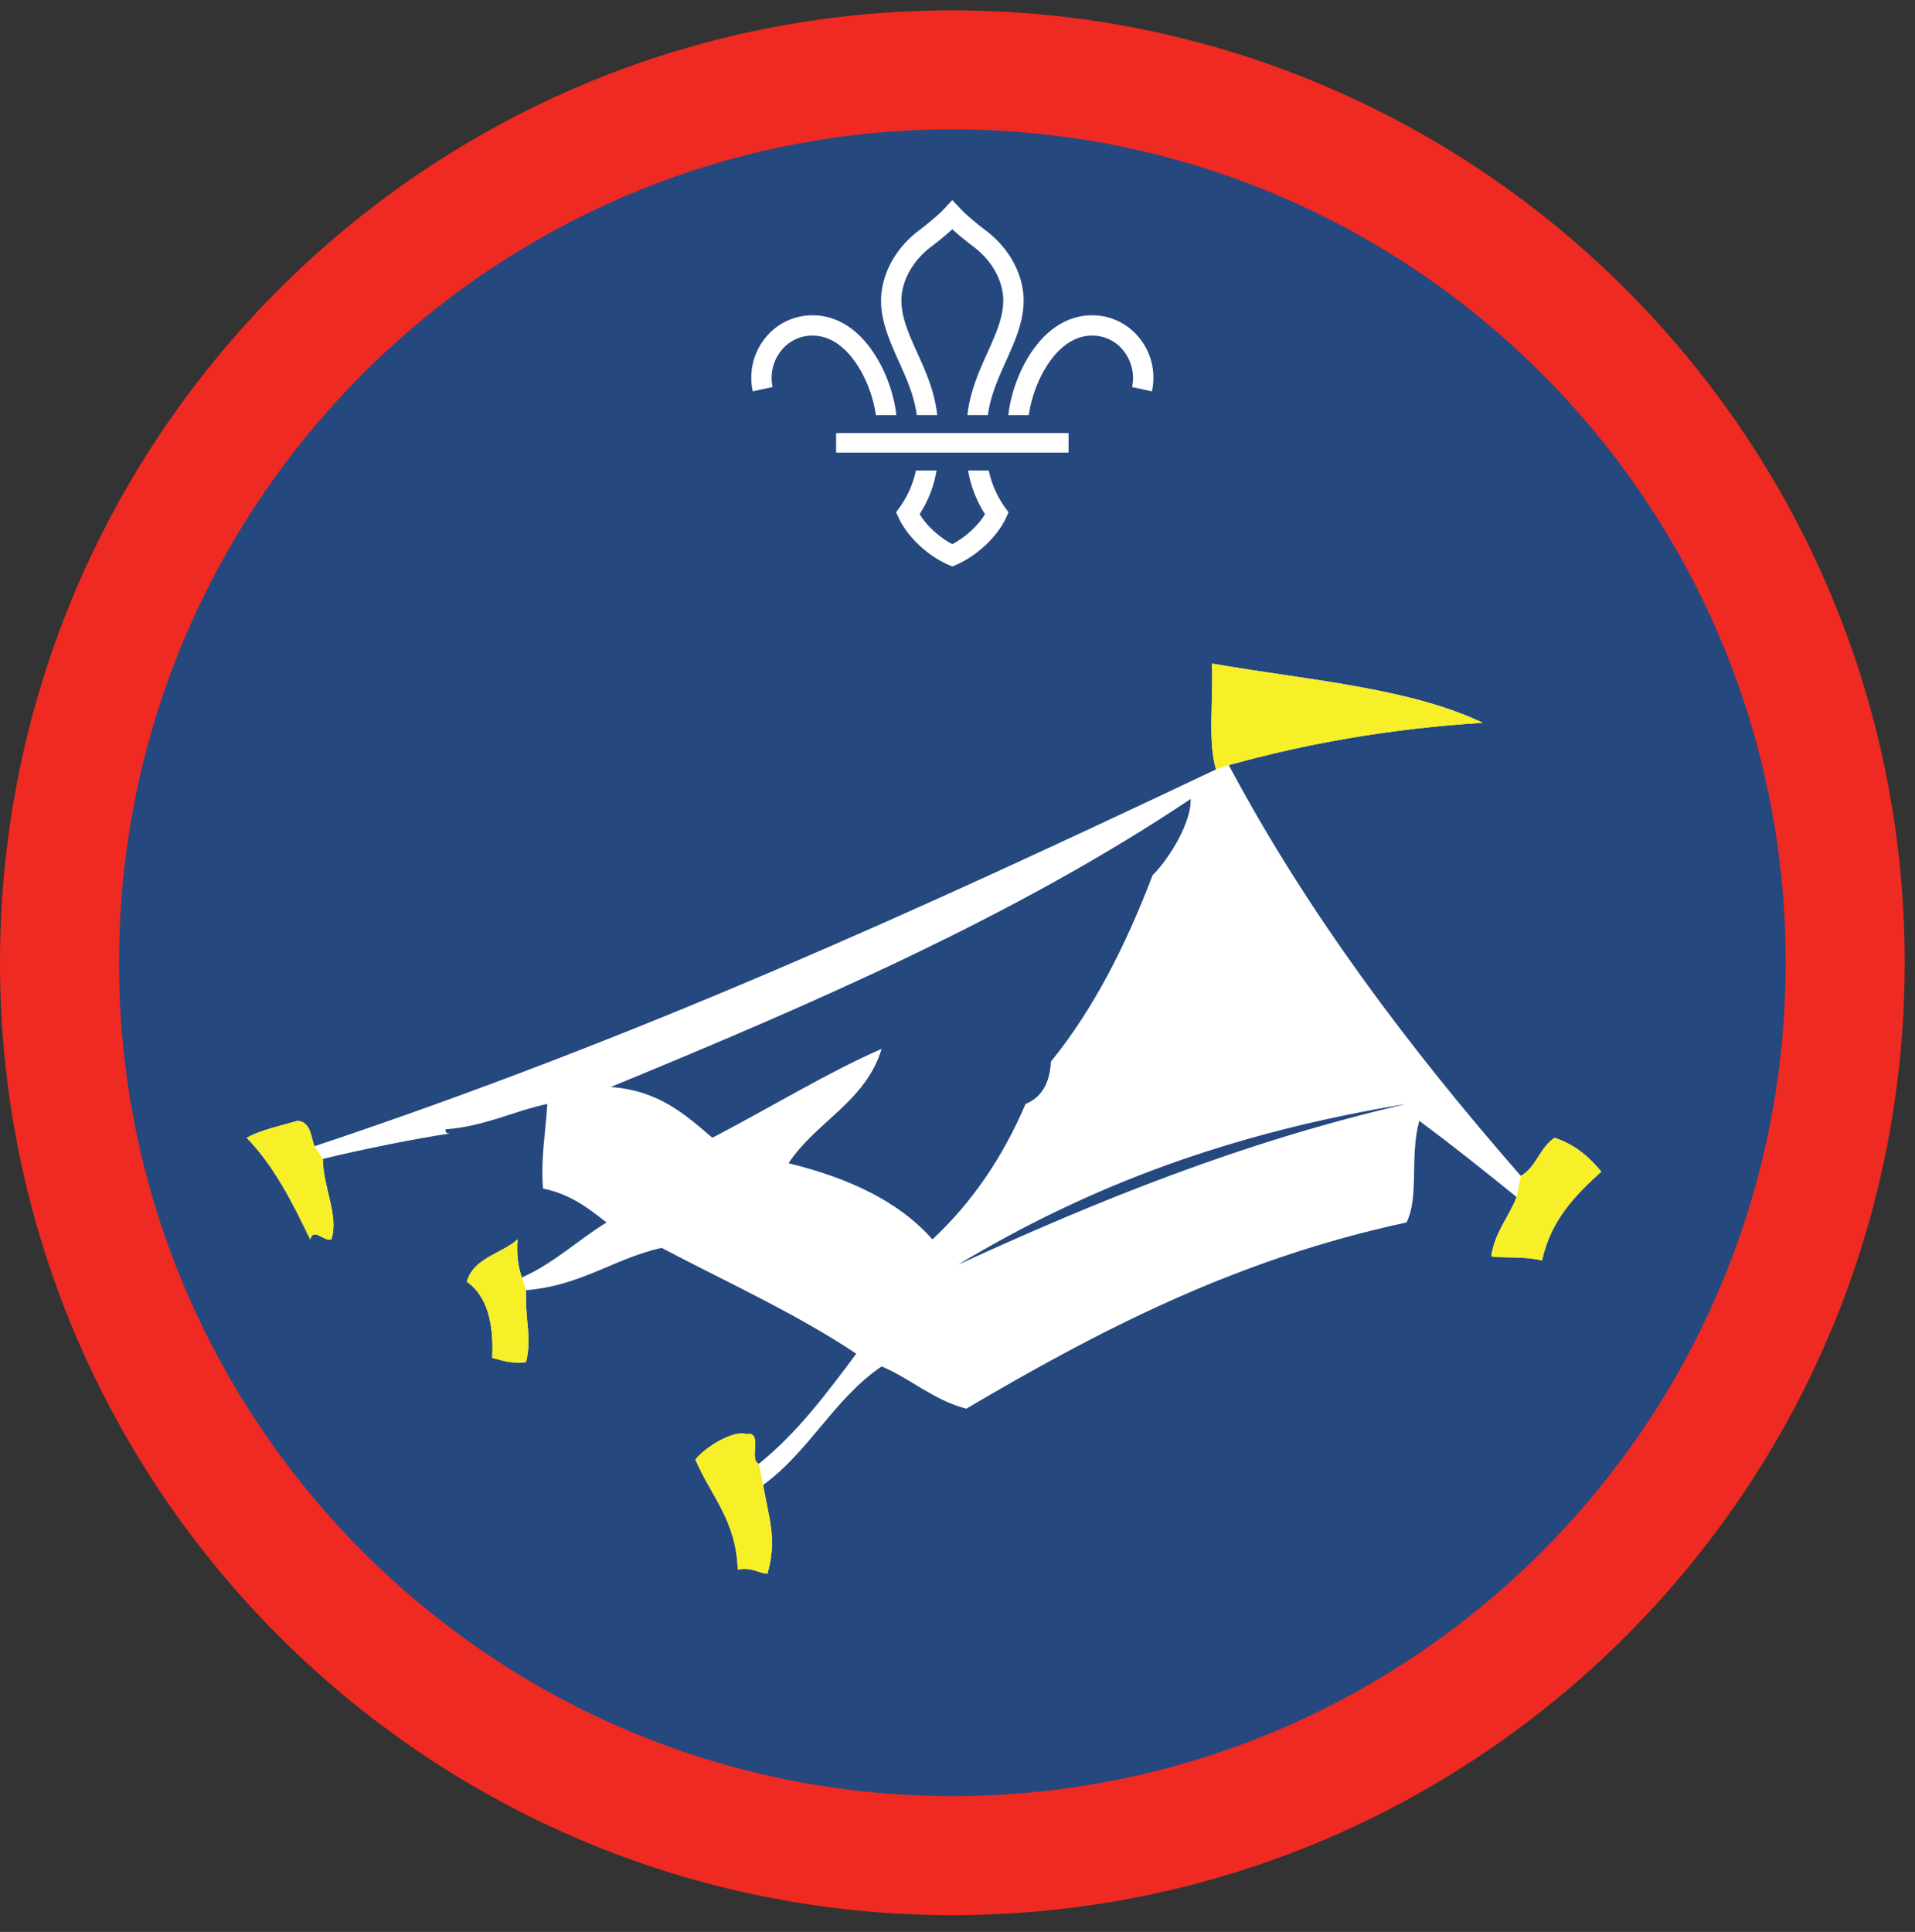 <ns0:svg xmlns:ns0="http://www.w3.org/2000/svg" height="153.333" viewBox="0 0 152 153.333" width="152"><ns0:rect x="0" y="0" width="152" height="153.333" fill="#333333" stroke="none"/><ns0:path d="M75.588.82C33.844.82 0 34.664 0 76.408c0 41.75 33.844 75.595 75.588 75.595 41.75 0 75.595-33.844 75.595-75.595C151.183 34.664 117.339.82 75.588.82" fill="#ee2a22" fill-rule="evenodd" /><ns0:path d="M141.735 76.408c0 36.532-29.615 66.141-66.142 66.141-36.53 0-66.145-29.609-66.145-66.141 0-36.525 29.615-66.14 66.145-66.14 36.527 0 66.142 29.615 66.142 66.14" fill="#25487f" fill-rule="evenodd" /><ns0:path d="M76.027 100.383c11.056-5.068 22.509-9.746 35.613-12.766-13.937 2.286-25.14 6.463-35.613 12.766zm-27.554-14.11c3.772.266 5.902 2.162 8.068 4.031 4.819-2.52 9.344-5.287 13.438-7.057-1.282 4.208-5.203 5.77-7.391 9.073 4.672 1.15 8.688 2.959 11.422 6.047 3.13-2.916 5.583-6.51 7.392-10.75 1.28-.515 1.926-1.662 2.014-3.36 3.412-4.208 5.964-9.276 8.068-14.792 1.401-1.4 3.104-4.281 3.021-6.051-13.756 9.203-29.76 16.166-46.032 22.86zm-22.848 5.708c.02 2.292 1.287 4.511.678 6.386-.6.202-1.396-.984-1.683 0-1.417-2.948-2.885-5.85-5.041-8.063 1.15-.64 2.65-.937 4.036-1.344 1.036.079 1.046 1.188 1.344 2.016 25.91-8.65 48.234-18.87 71.562-29.91-.682-2.235-.188-5.642-.333-8.402 7.432 1.301 15.583 1.885 21.5 4.703-7.381.458-14.027 1.656-20.157 3.36 6.292 11.806 14.354 22.494 23.183 32.604 1.223-.683 1.52-2.292 2.688-3.027 1.598.532 2.738 1.516 3.696 2.688-2.057 1.864-4.005 3.833-4.702 7.052-1.47-.365-3.182-.167-4.032-.334.297-1.942 1.385-3.089 2.016-4.702-2.536-2.057-5.088-4.1-7.73-6.048-.78 2.881.017 5.985-1.01 8.063-13.645 2.932-24.51 8.641-34.943 14.781-2.65-.702-4.358-2.353-6.718-3.353-3.739 2.525-5.765 6.77-9.406 9.405.396 2.448 1.162 4.281.334 7.058-.787-.11-1.262-.537-2.35-.34-.114-3.92-2.166-5.895-3.36-8.733.787-1.01 3.017-2.349 4.032-2.021 1.39-.27.167 2.073 1.006 2.355 3.036-2.448 5.39-5.59 7.729-8.735-4.77-3.183-10.245-5.661-15.454-8.401-3.833.875-6.395 3.01-10.755 3.36-.067 2.858.48 3.556 0 5.713-1.157.145-1.886-.136-2.687-.339.14-2.828-.432-4.937-2.016-6.046.546-1.912 2.73-2.199 4.03-3.36-.103 1.224.054 2.188.34 3.026 2.551-1.14 4.433-2.958 6.718-4.37-1.443-1.135-2.895-2.26-5.042-2.687-.186-2.538.22-4.49.34-6.719-2.76.6-4.948 1.776-8.069 2.015-.057.287.136.319.339.333-2.443.35-6.963 1.251-10.083 2.016" fill="#fff" fill-rule="evenodd" /><ns0:path d="M120.714 93.33c1.223-.682 1.52-2.291 2.688-3.026 1.598.532 2.738 1.516 3.696 2.688-2.057 1.864-4.005 3.833-4.702 7.052-1.47-.365-3.182-.167-4.032-.334.297-1.942 1.385-3.089 2.016-4.702zm-60.14 24.526c.395 2.448 1.16 4.281.333 7.058-.787-.11-1.262-.537-2.35-.34-.114-3.92-2.166-5.895-3.36-8.733.787-1.01 3.017-2.349 4.032-2.021 1.39-.27.167 2.073 1.006 2.355zm-18.82-15.458c-.066 2.86.48 3.557 0 5.714-1.156.145-1.885-.136-2.686-.339.14-2.828-.432-4.937-2.016-6.046.546-1.912 2.73-2.199 4.03-3.36-.103 1.224.054 2.188.34 3.026zM25.626 91.981c.02 2.292 1.287 4.511.678 6.386-.6.202-1.396-.984-1.683 0-1.417-2.948-2.885-5.85-5.041-8.063 1.15-.64 2.65-.937 4.036-1.344 1.036.079 1.046 1.188 1.344 2.016zm70.896-30.916c-.682-2.234-.188-5.641-.333-8.401 7.432 1.301 15.583 1.885 21.5 4.703-7.381.458-14.027 1.656-20.157 3.36l-1.01.338" fill="#f7ef27" fill-rule="evenodd" /><ns0:path d="M68.036 28.96c.896 1.365 1.344 2.928 1.485 3.99h1.624c-.135-1.302-.661-3.198-1.754-4.875-1.303-1.995-2.995-3.047-4.896-3.052h-.016a4.788 4.788 0 0 0-3.73 1.792 5.03 5.03 0 0 0-1 4.245l1.574-.344a3.466 3.466 0 0 1 .682-2.885 3.14 3.14 0 0 1 2.474-1.194h.01c1.683 0 2.86 1.266 3.547 2.323M79.776 40.279a7.917 7.917 0 0 1-1.297-2.934h-1.64a9.26 9.26 0 0 0 1.344 3.46c-.552.922-1.547 1.832-2.595 2.379-1.047-.547-2.036-1.457-2.593-2.38a9.065 9.065 0 0 0 1.344-3.459h-1.642a7.83 7.83 0 0 1-1.295 2.934l-.277.38.198.426c.687 1.495 2.265 2.995 3.937 3.735l.328.14h.005l.324-.14c1.671-.74 3.255-2.24 3.943-3.735l.192-.426-.276-.38M83.14 28.96c-.89 1.365-1.337 2.928-1.479 3.99h-1.625c.136-1.302.657-3.198 1.75-4.875 1.302-1.995 3-3.047 4.902-3.052h.01c1.453 0 2.812.656 3.729 1.792a5.012 5.012 0 0 1 1.005 4.245l-1.577-.344a3.467 3.467 0 0 0-.683-2.885 3.132 3.132 0 0 0-2.475-1.194h-.004c-1.688 0-2.865 1.266-3.553 2.323M72.765 32.945h1.626c-.198-1.876-.932-3.505-1.588-4.953-.652-1.443-1.267-2.808-1.256-4.161.016-1.563.906-3.156 2.385-4.266.261-.193.995-.761 1.656-1.37.663.609 1.402 1.177 1.663 1.37 1.478 1.11 2.369 2.703 2.38 4.266.01 1.353-.604 2.718-1.256 4.161-.651 1.448-1.385 3.077-1.589 4.953h1.626c.203-1.547.833-2.937 1.437-4.286.724-1.61 1.406-3.13 1.402-4.844-.022-2.063-1.153-4.136-3.032-5.542-.224-.166-1.375-1.046-2.036-1.761l-.595-.635-.588.635c-.667.715-1.817 1.595-2.036 1.761-1.881 1.406-3.01 3.48-3.032 5.542-.01 1.713.677 3.234 1.396 4.844.61 1.349 1.24 2.74 1.437 4.286M66.364 35.919h18.453v-1.547H66.364z" fill="#fff" /></ns0:svg>
